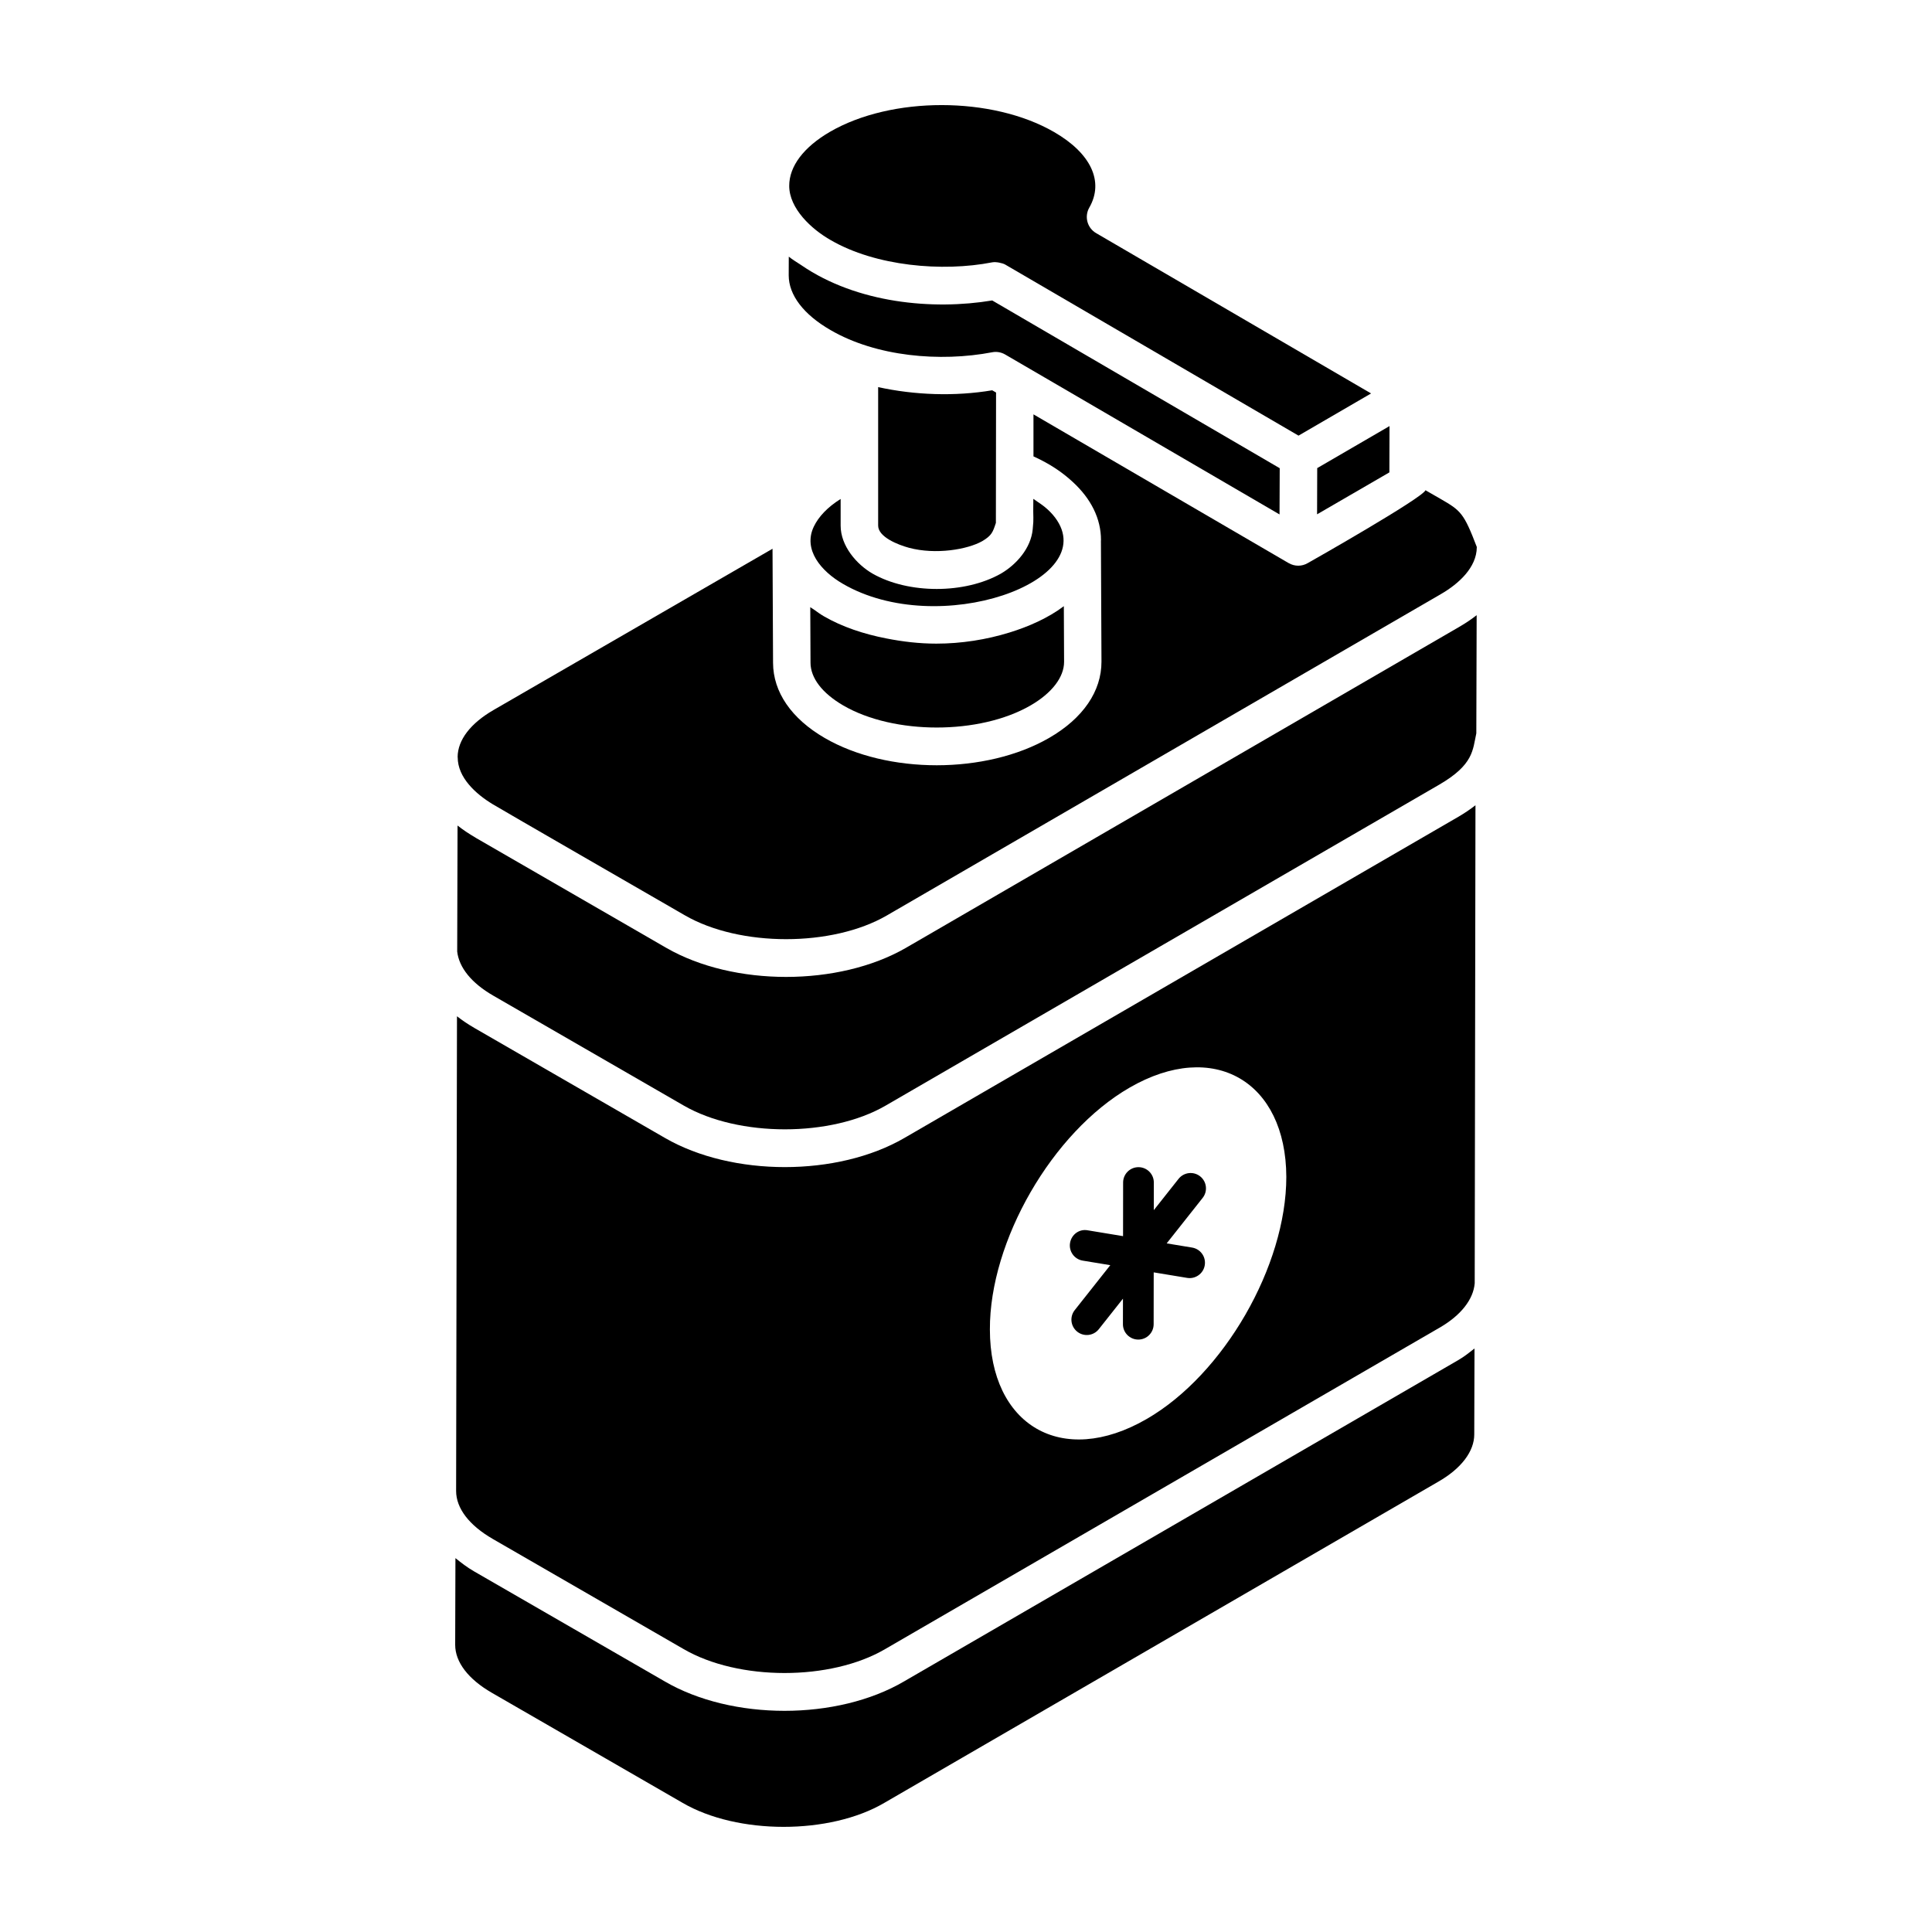 <?xml version="1.0" encoding="UTF-8"?>
<!-- Uploaded to: SVG Repo, www.svgrepo.com, Generator: SVG Repo Mixer Tools -->
<svg fill="#000000" width="800px" height="800px" version="1.1" viewBox="144 144 512 512" xmlns="http://www.w3.org/2000/svg">
 <g>
  <path d="m392.12 314.57c-4.484 0-8.93-0.527-13.238-1.379-6.004-1.168-11.695-3.062-16.547-5.871-0.969-0.551-1.809-1.195-2.684-1.809-0.297-0.207-0.641-0.395-0.922-0.605l0.066 14.715c0.008 4.066 3.106 8.094 8.707 11.352 13.395 7.773 36.102 7.773 49.574-0.008 5.68-3.277 8.93-7.504 8.918-11.594l-0.066-14.727c-4.164 3.156-9.414 5.445-14.43 6.988-6.098 1.879-12.703 2.938-19.379 2.938z"/>
  <path d="m404.34 287.39c2.484-1.484 2.773-2.371 3.582-4.82-0.004 2.129 0.043-33.527 0.043-34.547l-1.023-0.594c-9.918 1.664-20.52 1.281-30.223-0.84v36.699c0 3.023 5.246 5.09 8.168 5.879 7.078 1.895 15.52 0.461 19.453-1.777z"/>
  <path d="m383.6 589.58c-17.746 10.41-45.617 10.414-63.469-0.008l-50.48-29.133c-1.867-1.074-3.43-2.293-4.957-3.523l-0.066 22.98c0 4.578 3.457 9.102 9.73 12.719l50.504 29.141c14.562 8.508 39.051 8.5 53.496 0.02 1.879-1.09 145.1-84.121 146.78-85.098 6.082-3.473 9.555-8.035 9.555-12.539l0.066-22.773c-1.395 1.09-2.766 2.199-4.422 3.144z"/>
  <path d="m418.88 276.92c-0.348-0.238-0.664-0.488-1.039-0.719-0.102 6.113 0.184 4.488-0.16 8.031-0.457 5.039-4.309 9.363-8.387 11.758-9.582 5.449-24.504 5.453-34.031 0.039-4.277-2.461-8.484-7.375-8.484-12.719v-7.082c-3.492 2.184-5.852 4.715-7.098 7.305-2.953 6.137 1.934 11.848 7.656 15.164l0.004 0.004c25.379 14.801 68.871-0.727 56.273-17.535-1.773-2.328-3.731-3.566-4.734-4.246z"/>
  <path d="m493.04 280.3c-1.18 0.684 18.156-10.531 19.16-11.113l0.035-12.27-19.16 11.137z"/>
  <path d="m462.05 455.74c-1.762-1.395-4.32-1.094-5.719 0.668l-6.562 8.293 0.008-7.316c0.004-2.246-1.816-4.07-4.066-4.074h-0.004c-2.246 0-4.066 1.82-4.07 4.066l-0.016 14.215-9.367-1.547c-2.254-0.426-4.316 1.133-4.68 3.352-0.367 2.219 1.133 4.312 3.352 4.68l7.312 1.207-9.422 11.91c-1.395 1.762-1.098 4.32 0.668 5.719 1.766 1.398 4.328 1.094 5.715-0.668l6.398-8.086-0.008 6.769c-0.004 2.246 1.816 4.07 4.066 4.074h0.004c2.246 0 4.066-1.82 4.07-4.066l0.016-13.746 8.848 1.461c2.133 0.375 4.309-1.074 4.68-3.352 0.367-2.219-1.133-4.312-3.352-4.68l-6.738-1.113 9.527-12.043c1.402-1.766 1.105-4.328-0.66-5.723z"/>
  <path d="m364.18 207.65c11.852 6.879 29.527 8.465 42.754 5.875 0.992-0.199 2.754 0.184 3.449 0.582l77.738 45.34 19.23-11.18-72.875-42.492c-2.356-1.375-3.156-4.394-1.801-6.758 3.953-6.887 0.465-14.375-9.336-20.031-16.453-9.504-43.098-9.508-59.406-0.043-6.961 4.051-10.789 9.129-10.781 14.309 0.004 6.008 5.875 11.484 11.027 14.398z"/>
  <path d="m364.12 231.48c12.082 7.027 29.004 8.512 42.805 5.875 1.121-0.227 2.363-0.039 3.438 0.582 5.477 3.191-2.012-1.188 72.727 42.391l0.047-12.25-76.191-44.457c-15.73 2.621-35.859 0.75-50.582-9.34-1.117-0.754-2.344-1.457-3.328-2.269l-0.02 4.934c0 5.246 3.941 10.41 11.105 14.535z"/>
  <path d="m380.22 385.91c0.164-0.098 0.262-0.152 0.391-0.227-0.07 0.043-0.145 0.082-0.207 0.121-0.062 0.035-0.125 0.07-0.184 0.105z"/>
  <path d="m379.45 386.36c-0.012 0.008-0.023 0.016-0.039 0.023-0.047 0.027-0.078 0.047-0.129 0.074 0.055-0.031 0.102-0.062 0.168-0.098z"/>
  <path d="m385.63 394.29c0.07-0.043 0.141-0.082 0.207-0.121-0.301 0.172-0.754 0.438-1.352 0.785 0.07-0.043 0.145-0.082 0.227-0.133-0.348 0.203-0.547 0.32-0.621 0.359 0.008-0.004 0.016-0.008 0.023-0.012-0.016 0.012-0.027 0.016-0.043 0.027-17.812 10.266-45.68 10.266-63.488 0.004l-50.488-29.16c-0.043-0.027-0.074-0.059-0.117-0.086-1.715-0.992-3.297-2.055-4.723-3.18l-0.094 33.406c0.496 4.219 3.75 8.328 9.531 11.66l50.504 29.145c14.559 8.398 39.059 8.398 53.512 0.008l146.77-85.09c9.055-5.285 8.797-9.137 9.762-13.566l0.09-31.312c-1.371 1.074-2.875 2.094-4.516 3.047-109.61 63.586-138.82 80.527-145.18 84.219z"/>
  <path d="m379.05 386.59c0.094-0.055 0.145-0.086 0.234-0.137-0.117 0.07-0.203 0.117-0.234 0.137z"/>
  <path d="m525.7 276.18-3.93-2.262c-0.809 2.062-29.973 18.633-31.23 19.324-1.559 0.906-3.453 0.887-4.973 0.008-0.004-0.004-0.004-0.008-0.008-0.008-0.016-0.008-0.035-0.004-0.055-0.016l-67.625-39.418v11.137c4.488 2.039 7.691 4.258 10.395 6.762 4.856 4.449 7.512 9.75 7.5 15.445 0 0.039-0.02 0.078-0.02 0.117l0.148 32.062c0.023 7.867-4.902 15.047-13.875 20.227-16.695 9.637-42.84 9.688-59.512-0.008-8.781-5.102-13.629-12.16-13.648-19.887l-0.141-30.238-73.875 42.703c-6.156 3.547-9.547 7.977-9.574 12.484 0 0.035 0.02 0.062 0.02 0.098 0 5.32 4.715 9.66 9.27 12.414 4.012 2.398 39.781 23 50.965 29.465 14.539 8.398 39.051 8.402 53.512 0.008 0.055-0.031 0.191-0.113 0.363-0.211 0.039-0.023 0.07-0.043 0.109-0.062 0.207-0.121 0.508-0.293 0.879-0.512 0.199-0.113 0.387-0.223 0.551-0.32-0.086 0.051-0.23 0.133-0.34 0.199 0.207-0.121 0.41-0.238 0.668-0.387-0.059 0.035-0.141 0.082-0.25 0.145 0.297-0.172 0.457-0.266 0.328-0.191 7.777-4.512 38.723-22.461 144.53-83.832 4.641-2.691 9.449-7.008 9.484-12.398v-0.074c-3.449-9.023-4.227-9.637-9.664-12.773z"/>
  <path d="m383.68 445.57c-17.727 10.293-45.598 10.305-63.449 0.004l-50.5-29.145c-1.68-0.969-3.215-2.012-4.625-3.109 0 0.656 0 1.082-0.004 1.402-0.012 5.594-0.055 30.809-0.227 124.4 0 4.586 3.457 9.105 9.73 12.723l50.504 29.145c14.566 8.5 39.051 8.5 53.492 0.02l146.79-85.098c5.766-3.293 9.082-7.57 9.422-11.844 0.152-95.129 0.191-120.09 0.199-125.41v-0.816-0.441-0.004c-1.387 1.086-2.906 2.113-4.559 3.074zm64.199 74.48c-22.531 13.023-41.547 1.629-41.547-23.73-0.086-23.473 16.535-52.258 37.008-64.078 22.359-12.934 41.461-1.629 41.547 23.645 0 23.559-16.531 52.344-37.008 64.164z"/>
  <path d="m384.07 395.2 0.02-0.012z"/>
 </g>
</svg>